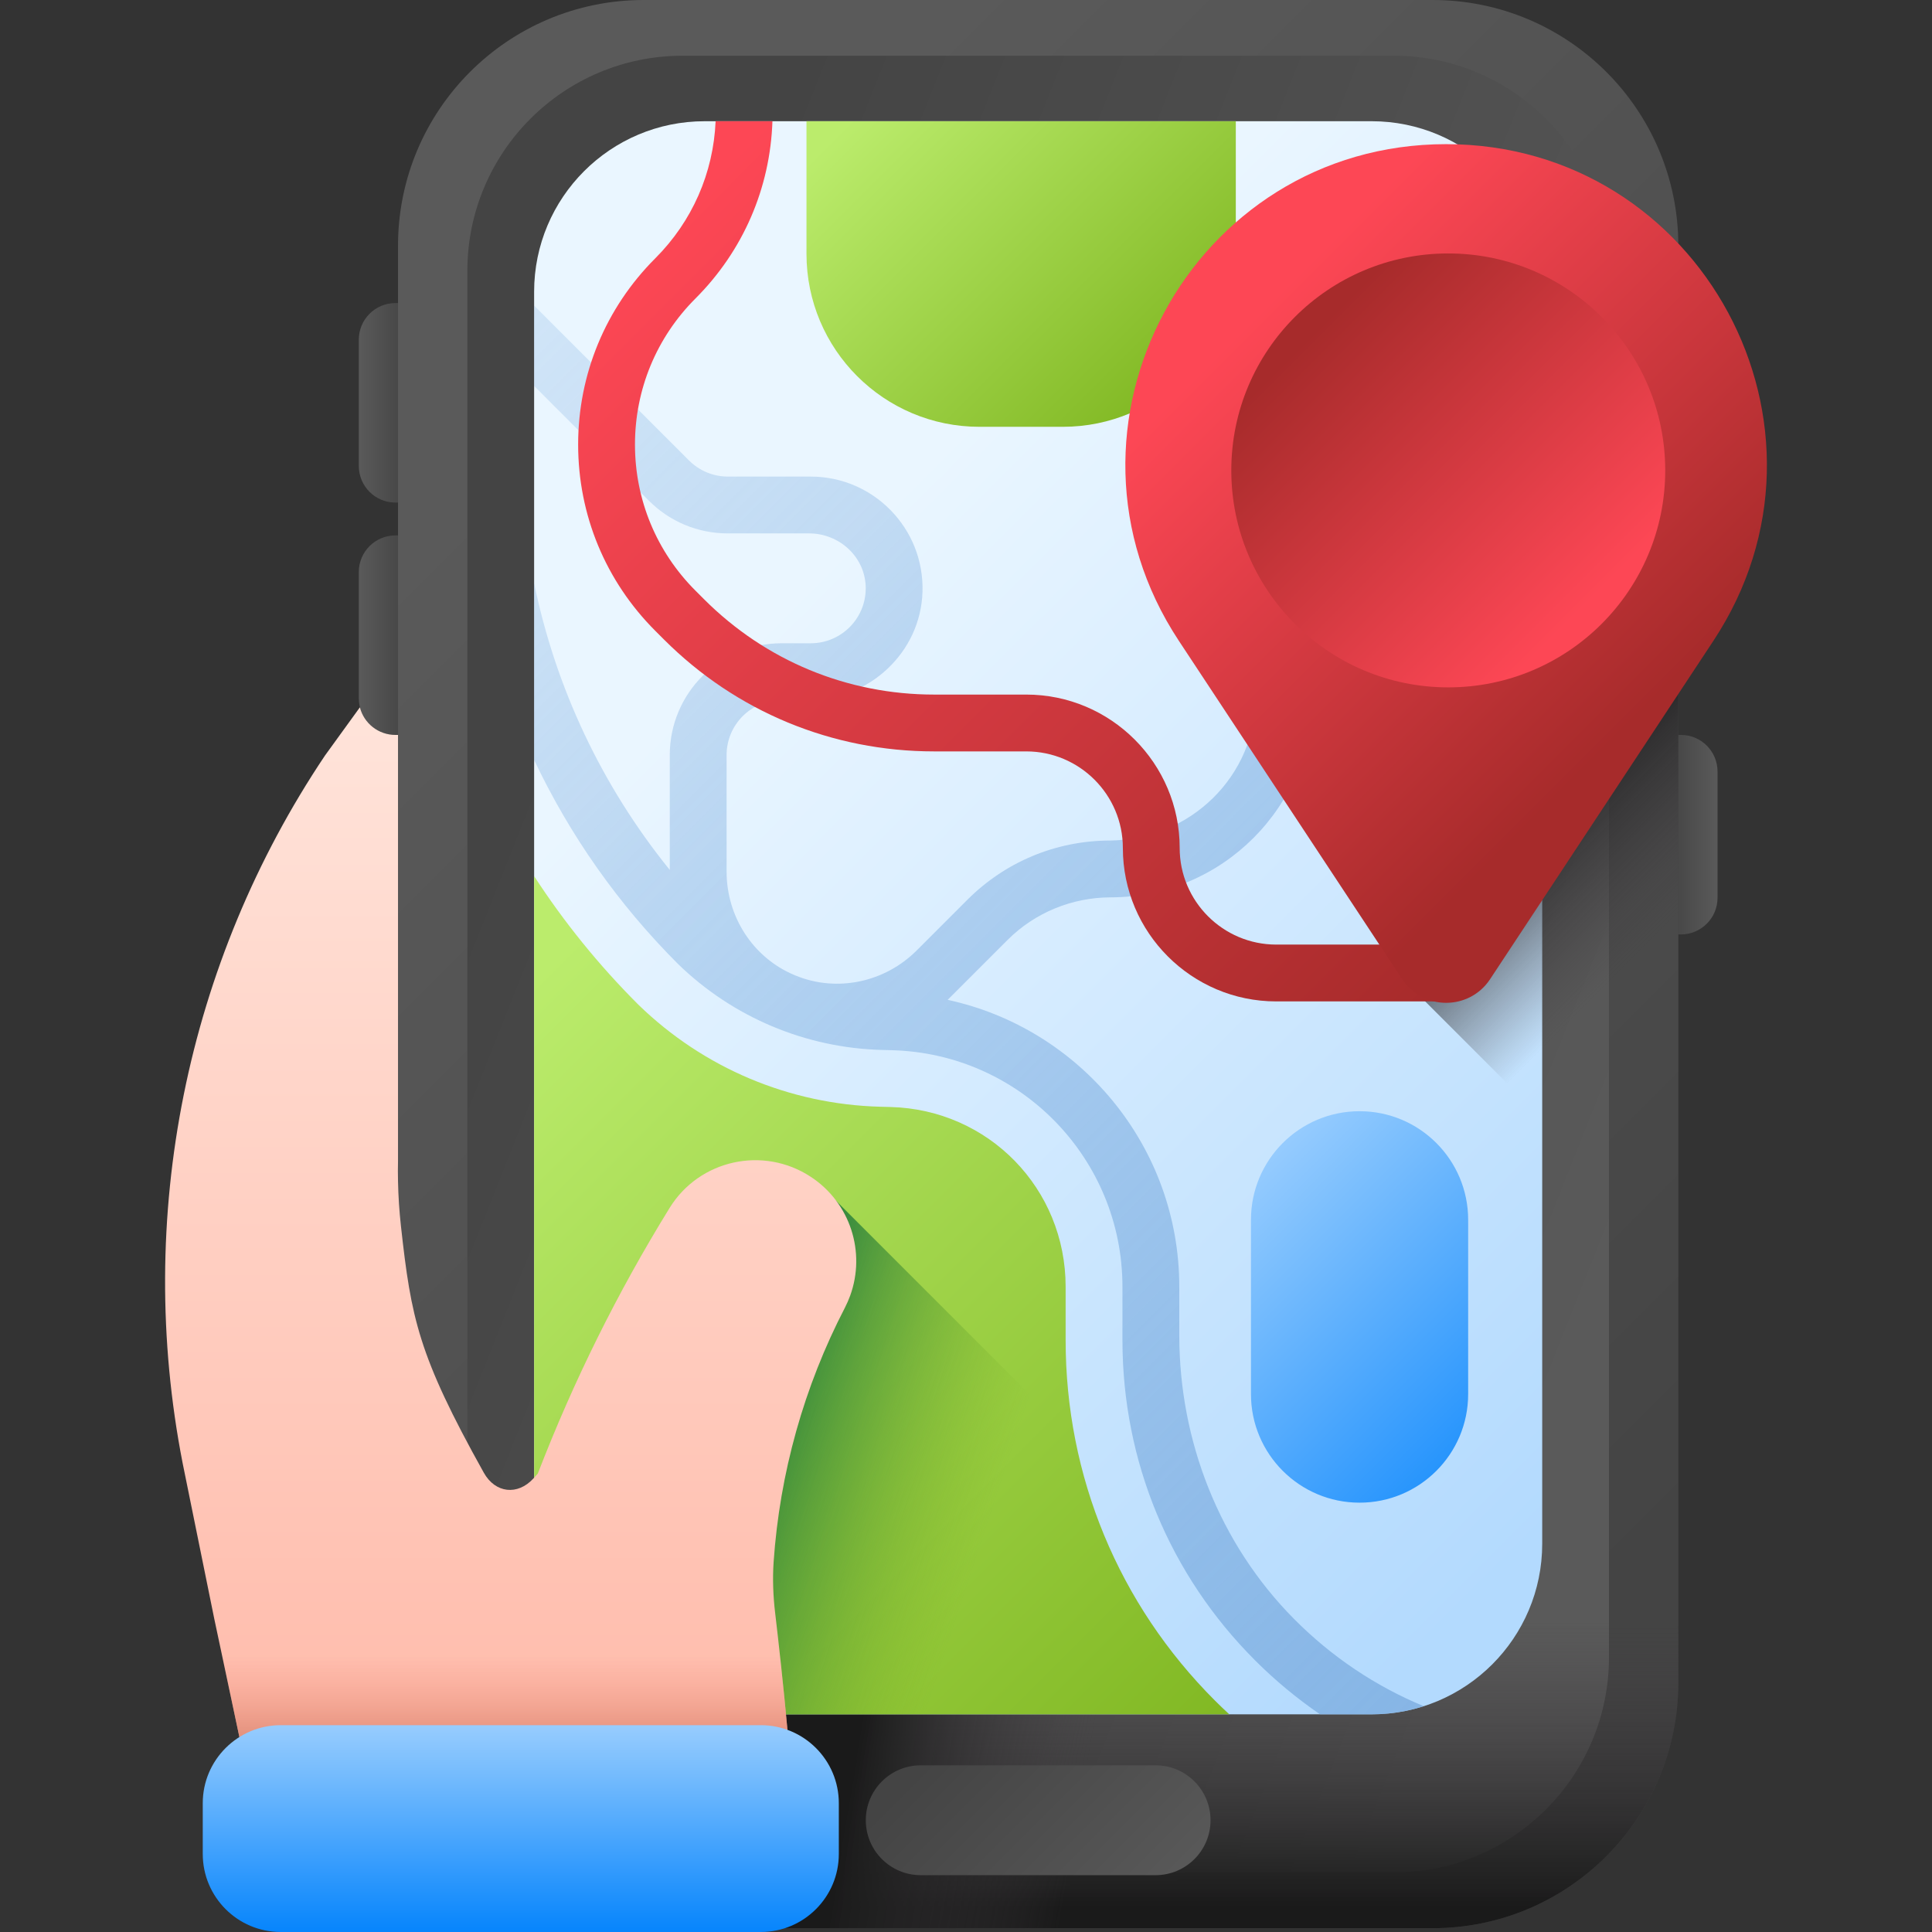 <svg id="Capa_1" enable-background="new 0 0 510 510" height="512" viewBox="0 0 510 510" width="512" xmlns="http://www.w3.org/2000/svg" xmlns:xlink="http://www.w3.org/1999/xlink"><rect x="0" y="0" width="510" height="510" fill="#333333" stroke="none"/><linearGradient id="lg1"><stop offset="0" stop-color="#5a5a5a"/><stop offset="1" stop-color="#444"/></linearGradient><linearGradient id="SVGID_1_" gradientUnits="userSpaceOnUse" x1="94.718" x2="107.384" xlink:href="#lg1" y1="106.333" y2="106.333"/><linearGradient id="SVGID_00000011009251940433921730000010989314347671209887_" gradientUnits="userSpaceOnUse" x1="94.718" x2="107.384" xlink:href="#lg1" y1="167.667" y2="167.667"/><linearGradient id="SVGID_00000183950065183136586510000012132983308834546855_" gradientTransform="matrix(-1 0 0 1 1234.667 0)" gradientUnits="userSpaceOnUse" x1="781.282" x2="793.949" xlink:href="#lg1" y1="220.333" y2="220.333"/><linearGradient id="SVGID_00000101084416130451338110000015897558704206661288_" gradientTransform="matrix(0 1 1 0 2163.91 -2163.91)" gradientUnits="userSpaceOnUse" x1="2279.873" x2="2578.049" xlink:href="#lg1" y1="-2028.395" y2="-1730.219"/><linearGradient id="SVGID_00000028316108983472862680000016932644002594003078_" gradientTransform="matrix(0 1 1 0 2163.91 -2163.91)" gradientUnits="userSpaceOnUse" x1="2481.952" x2="2363.986" xlink:href="#lg1" y1="-1729.907" y2="-2026.856"/><linearGradient id="lg2"><stop offset="0" stop-color="#433f43" stop-opacity="0"/><stop offset="1" stop-color="#1a1a1a"/></linearGradient><linearGradient id="SVGID_00000039849712531503851950000016419929022095337399_" gradientUnits="userSpaceOnUse" x1="274.051" x2="274.051" xlink:href="#lg2" y1="427.042" y2="503.567"/><linearGradient id="SVGID_00000103245887772475374190000007343844609115838376_" gradientUnits="userSpaceOnUse" x1="293.75" x2="233.75" xlink:href="#lg2" y1="428.779" y2="418.279"/><linearGradient id="SVGID_00000140707363119648265130000001339617286721383847_" gradientUnits="userSpaceOnUse" x1="303.643" x2="251.855" xlink:href="#lg1" y1="510.092" y2="458.303"/><linearGradient id="SVGID_00000142160902859221549720000008353259369850191035_" gradientUnits="userSpaceOnUse" x1="199.082" x2="421.857" y1="167.301" y2="390.076"><stop offset="0" stop-color="#eaf6ff"/><stop offset="1" stop-color="#b3dafe"/></linearGradient><linearGradient id="SVGID_00000042695505195556778380000004198629566171570351_" gradientUnits="userSpaceOnUse" x1="437.967" x2="400.111" xlink:href="#lg2" y1="246.108" y2="208.252"/><linearGradient id="lg3"><stop offset="0" stop-color="#bbec6c"/><stop offset="1" stop-color="#81b823"/></linearGradient><linearGradient id="SVGID_00000078729460832604342150000006256196100124317615_" gradientUnits="userSpaceOnUse" x1="233.312" x2="312.105" xlink:href="#lg3" y1="22.713" y2="101.506"/><linearGradient id="SVGID_00000183239094696838172490000014976267349356278434_" gradientUnits="userSpaceOnUse" x1="118.677" x2="309.367" xlink:href="#lg3" y1="280.546" y2="471.236"/><linearGradient id="SVGID_00000009579461318965535250000002840103420601205430_" gradientUnits="userSpaceOnUse" x1="260.221" x2="185.721" y1="403.731" y2="379.231"><stop offset="0" stop-color="#78a91f" stop-opacity="0"/><stop offset="1" stop-color="#026841"/></linearGradient><linearGradient id="SVGID_00000129913571732439108340000008879160492019006890_" gradientUnits="userSpaceOnUse" x1="10.62" x2="551.305" y1="-40.003" y2="500.683"><stop offset="0" stop-color="#7bacdf" stop-opacity="0"/><stop offset="1" stop-color="#7bacdf"/></linearGradient><linearGradient id="lg4"><stop offset="0" stop-color="#fd4755"/><stop offset="1" stop-color="#a72b2b"/></linearGradient><linearGradient id="SVGID_00000036253849409322488340000000158098692620963003_" gradientUnits="userSpaceOnUse" x1="161.701" x2="366.517" xlink:href="#lg4" y1="72.522" y2="277.338"/><linearGradient id="SVGID_00000049918913008326169720000007637147288452603828_" gradientUnits="userSpaceOnUse" x1="329.877" x2="433.247" xlink:href="#lg4" y1="84.848" y2="188.218"/><linearGradient id="SVGID_00000029730884564544240440000003663836255440330645_" gradientUnits="userSpaceOnUse" x1="418.179" x2="346.333" xlink:href="#lg4" y1="160.051" y2="88.205"/><linearGradient id="SVGID_00000036223419163219057700000013640024716067464587_" gradientUnits="userSpaceOnUse" x1="134.803" x2="134.803" y1="116.308" y2="536.742"><stop offset="0" stop-color="#ffeee6"/><stop offset="1" stop-color="#ffb09e"/></linearGradient><linearGradient id="SVGID_00000145044292043887048120000016019085669629169796_" gradientUnits="userSpaceOnUse" x1="132.704" x2="132.704" y1="436.5" y2="469.154"><stop offset="0" stop-color="#f89580" stop-opacity="0"/><stop offset=".997" stop-color="#c5715a"/></linearGradient><linearGradient id="lg5"><stop offset="0" stop-color="#b3dafe"/><stop offset="1" stop-color="#0182fc"/></linearGradient><linearGradient id="SVGID_00000181068764333309452630000001592067070691251617_" gradientUnits="userSpaceOnUse" x1="137.476" x2="137.476" xlink:href="#lg5" y1="445" y2="512.119"/><linearGradient id="SVGID_00000007394800270572298570000007207081024807341224_" gradientUnits="userSpaceOnUse" x1="310.057" x2="412.732" xlink:href="#lg5" y1="296.167" y2="398.842"/><g><g><g><path d="m112.051 132.667h-7.667c-5.339 0-9.667-4.328-9.667-9.667v-33.333c0-5.339 4.328-9.667 9.667-9.667h7.667z" fill="url(#SVGID_1_)"/><path d="m112.051 194h-7.667c-5.339 0-9.667-4.328-9.667-9.667v-33.333c0-5.339 4.328-9.667 9.667-9.667h7.667z" fill="url(#SVGID_00000011009251940433921730000010989314347671209887_)"/></g><path d="m436.051 246.667h7.667c5.339 0 9.667-4.328 9.667-9.667v-33.333c0-5.339-4.328-9.667-9.667-9.667h-7.667z" fill="url(#SVGID_00000183950065183136586510000012132983308834546855_)"/></g><g><g><path d="m443.037 444.133v-379.267c0-35.824-29.042-64.866-64.867-64.866h-208.238c-35.825 0-64.866 29.042-64.866 64.866v379.267c0 35.825 29.042 64.866 64.866 64.866h208.238c35.825 0 64.867-29.041 64.867-64.866z" fill="url(#SVGID_00000101084416130451338110000015897558704206661288_)"/><path d="m367.912 14.71h-187.722c-31.379 0-56.817 25.438-56.817 56.817v365.944c0 31.379 25.438 56.817 56.817 56.817h187.723c31.379 0 56.818-25.438 56.818-56.817v-365.943c-.001-31.38-25.439-56.818-56.819-56.818z" fill="url(#SVGID_00000028316108983472862680000016932644002594003078_)"/><path d="m105.066 277.333v166.8c0 35.825 29.042 64.866 64.866 64.866h208.238c35.825 0 64.866-29.042 64.866-64.866v-166.8z" fill="url(#SVGID_00000039849712531503851950000016419929022095337399_)"/><path d="m181.723 508.999h196.447c10.085 0 19.631-2.302 28.145-6.408l-186.592-186.591-38 38z" fill="url(#SVGID_00000103245887772475374190000007343844609115838376_)"/><path d="m305.051 494.999h-62c-8.008 0-14.5-6.492-14.5-14.5 0-8.008 6.492-14.5 14.5-14.5h62c8.008 0 14.5 6.492 14.5 14.5 0 8.009-6.492 14.5-14.5 14.5z" fill="url(#SVGID_00000140707363119648265130000001339617286721383847_)"/></g><path d="m407.106 77.028v330.484c0 24.868-20.16 45.028-45.028 45.028h-176.055c-24.868 0-45.028-20.16-45.028-45.028v-330.484c0-24.868 20.16-45.028 45.028-45.028h176.055c24.868 0 45.028 20.16 45.028 45.028z" fill="url(#SVGID_00000142160902859221549720000008353259369850191035_)"/><path d="m443.037 171.188c-2.303-.555-4.705-.856-7.178-.856h-61.437v92.22l68.615 68.615z" fill="url(#SVGID_00000042695505195556778380000004198629566171570351_)"/></g><path d="m280.557 112.667h-22c-25.221 0-45.667-20.446-45.667-45.667v-35h113.333v35c0 25.221-20.445 45.667-45.666 45.667z" fill="url(#SVGID_00000078729460832604342150000006256196100124317615_)"/><path d="m320.704 448.899c-25.409-25.409-39.403-59.192-39.403-95.128v-14.088c0-25.926-20.301-46.773-46.217-47.461l-2.692-.071c-23.979-.638-46.653-10.195-63.85-26.914-.051-.049-.101-.099-.151-.148-10.345-10.346-19.501-21.659-27.396-33.809v176.231c0 24.868 20.16 45.028 45.028 45.028h138.477c-1.288-1.191-2.557-2.401-3.796-3.64z" fill="url(#SVGID_00000183239094696838172490000014976267349356278434_)"/><path d="m181.723 354v98.33c1.416.134 2.849.209 4.3.209h138.477c-1.288-1.191-2.557-2.402-3.796-3.64-19.075-19.075-31.716-42.87-36.833-68.752l-64.148-64.147z" fill="url(#SVGID_00000009579461318965535250000002840103420601205430_)"/><path d="m375.833 450.392c-12.668-5.243-24.296-13-34.246-23.037-19.671-19.844-30.285-46.932-30.285-74.874v-12.797c0-37.122-26.242-68.218-61.146-75.748l15.807-15.807c7.224-7.224 17.028-11.234 27.243-11.25 29.411-.046 53.325-23.987 53.325-53.408v-41.852c0-4.107-3.164-7.688-7.269-7.811-4.247-.128-7.731 3.278-7.731 7.497v42.343c0 21.299-17.424 38.112-38.722 38.233-14.148.081-27.438 5.629-37.452 15.643l-13.377 13.377c-8.367 8.367-20.963 11.128-31.91 6.638-.132-.054-.263-.109-.395-.163-10.916-4.566-17.871-15.425-17.871-27.258v-30.812c0-8.008 6.492-14.5 14.5-14.5h7.099c16.052 0 29.638-12.562 30.114-28.608.495-16.672-12.924-30.392-29.487-30.392h-21.887c-3.846 0-7.534-1.528-10.253-4.247l-40.894-40.894v21.213l30.288 30.288c5.572 5.572 12.98 8.641 20.86 8.641h21.466c7.798 0 14.518 5.98 14.903 13.769.411 8.326-6.244 15.231-14.482 15.231h-7.727c-16.292 0-29.5 13.207-29.5 29.5v30.333c-17.929-22.172-30.115-48.019-35.808-75.699v46.659c9.49 20.033 22.243 38.126 38.003 53.886 14.446 14.045 33.649 22.139 53.79 22.674l2.693.071c33.848.899 60.819 28.596 60.819 62.455v14.089c0 31.928 12.433 61.945 35.01 84.521 5.326 5.326 11.07 10.08 17.152 14.246h13.615c4.798-.003 9.418-.76 13.755-2.15z" fill="url(#SVGID_00000129913571732439108340000008879160492019006890_)"/><path d="m311.408 223.85c0-22.331-18.167-40.499-40.498-40.499h-24.316c-22.941 0-44.508-8.934-60.729-25.155l-2.272-2.272c-10.302-10.302-15.976-24-15.976-38.569 0-14.57 5.674-28.268 15.976-38.57 12.57-12.57 19.718-29.107 20.311-46.785h-15c-.586 13.672-6.181 26.442-15.918 36.179-13.136 13.135-20.37 30.6-20.37 49.176s7.234 36.041 20.37 49.176l2.272 2.272c19.054 19.055 44.388 29.548 71.336 29.548h24.316c14.06 0 25.498 11.438 25.498 25.499 0 22.331 18.167 40.498 40.499 40.498h42.317v-15h-42.317c-14.061 0-25.499-11.439-25.499-25.498z" fill="url(#SVGID_00000036253849409322488340000000158098692620963003_)"/><g><g><path d="m393.349 258.474 58.95-89.318c37.095-56.205-3.213-131.104-70.556-131.104-67.343 0-107.651 74.9-70.556 131.104l58.95 89.318c5.496 8.328 17.715 8.328 23.212 0z" fill="url(#SVGID_00000049918913008326169720000007637147288452603828_)"/><circle cx="382.305" cy="124.177" fill="url(#SVGID_00000029730884564544240440000003663836255440330645_)" r="57.272"/></g></g><g><g><g><g><g><g><g><path d="m224.424 342.02c-.39 1.07-.86 2.14-1.39 3.18-10.79 20.82-17.21 43.68-18.82 67.16-.3 4.49-.12 8.99.41 13.46 1.66 14.07 5.45 48.13 4.57 59.57 0 .11-.01.21-.03.32.03-.32-143.92-17.54-143.92-17.54l-8.66-40.73-8.39-41.29c-12.63-64.82.91-132 37.6-186.72l9.21-12.72c1.06 4.19 4.86 7.29 9.38 7.29h.68v112.44c-.04 1.79-.03 3.59 0 5.39.08 3.96.34 7.92.78 11.88 2.69 24.28 4.53 33.97 21.87 65.05 3.02 5.41 8.93 6.08 13.11 1.5l1.14-1.27c9.42-24.41 21.06-47.88 34.79-70.12 7.87-12.76 24.77-16.46 37.3-8.2 10.43 6.86 14.529 19.9 10.37 31.35z" fill="url(#SVGID_00000036223419163219057700000013640024716067464587_)"/></g></g><path d="m65.245 468.169-8.662-40.729-.499-2.459 148.014-6.924c.046 2.592.219 5.188.528 7.759 1.656 14.075 5.445 48.135 4.569 59.576-.006.104-.012.209-.031.319.029-.321-143.919-17.542-143.919-17.542z" fill="url(#SVGID_00000145044292043887048120000016019085669629169796_)"/></g></g></g></g></g><path d="m221.427 476v13.403c0 11.376-9.222 20.597-20.597 20.597h-126.71c-11.376 0-20.597-9.222-20.597-20.597v-13.403c0-11.376 9.222-20.597 20.597-20.597h126.71c11.376 0 20.597 9.221 20.597 20.597z" fill="url(#SVGID_00000181068764333309452630000001592067070691251617_)"/><path d="m358.89 396.667c-15.832 0-28.667-12.834-28.667-28.667v-46c0-15.832 12.835-28.667 28.667-28.667 15.832 0 28.667 12.834 28.667 28.667v46c0 15.832-12.835 28.667-28.667 28.667z" fill="url(#SVGID_00000007394800270572298570000007207081024807341224_)"/></g></svg>